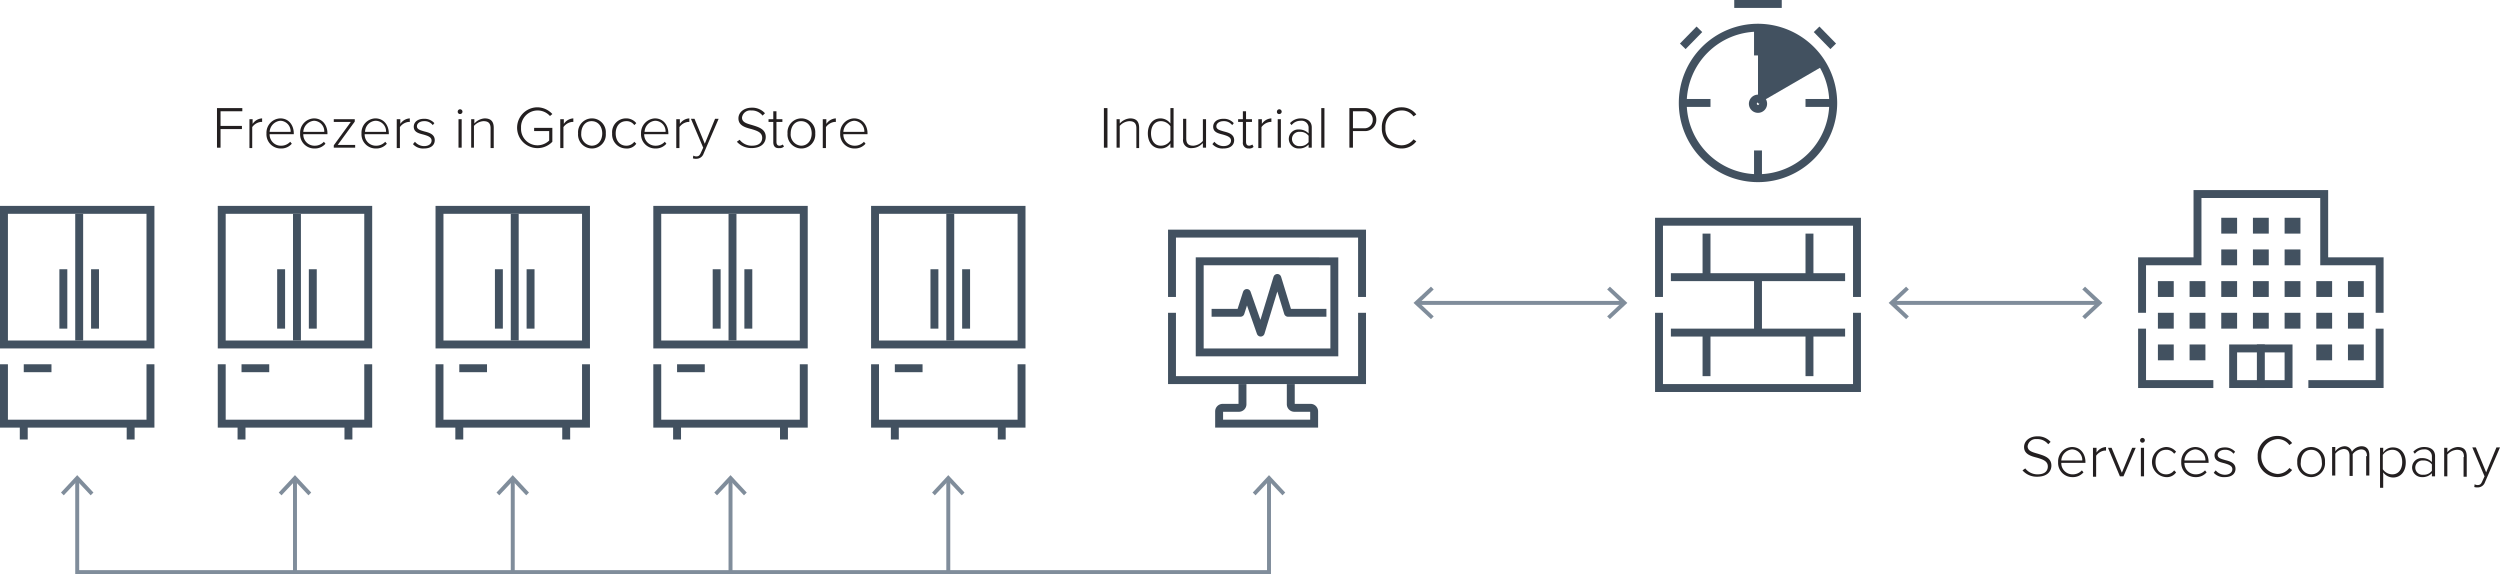 <svg xmlns="http://www.w3.org/2000/svg" width="631.4" height="145" viewBox="0 0 631.4 145">
  <g id="CGF_maintenance-old" transform="translate(-16 -10)">
    <g id="Group_5988" data-name="Group 5988">
      <line id="Line_2878" data-name="Line 2878" x2="44" transform="translate(438 80)" fill="none" stroke="#425160" stroke-width="2"/>
      <line id="Line_2879" data-name="Line 2879" x2="44" transform="translate(438 94)" fill="none" stroke="#425160" stroke-width="2"/>
      <line id="Line_2880" data-name="Line 2880" y2="11" transform="translate(447 69)" fill="none" stroke="#425160" stroke-width="2"/>
      <line id="Line_2881" data-name="Line 2881" y2="11" transform="translate(473 69)" fill="none" stroke="#425160" stroke-width="2"/>
      <line id="Line_2882" data-name="Line 2882" y2="11" transform="translate(447 94)" fill="none" stroke="#425160" stroke-width="2"/>
      <line id="Line_2883" data-name="Line 2883" y2="14" transform="translate(460 80)" fill="none" stroke="#425160" stroke-width="2"/>
      <line id="Line_2884" data-name="Line 2884" y2="11" transform="translate(473 94)" fill="none" stroke="#425160" stroke-width="2"/>
      <path id="Path_11380" data-name="Path 11380" d="M485,89v19H435V89" fill="none" stroke="#425160" stroke-width="2"/>
      <path id="Path_11381" data-name="Path 11381" d="M435,85V66h50V85" fill="none" stroke="#425160" stroke-width="2"/>
    </g>
    <g id="Group_5989" data-name="Group 5989">
      <path id="Path_11382" data-name="Path 11382" d="M527.5,128.3a3.878,3.878,0,0,0,3.1,1.5c2.1,0,2.6-1.1,2.6-2,0-1.4-1.4-1.8-2.7-2.2-1.6-.4-3.3-.9-3.3-2.7,0-1.6,1.5-2.7,3.3-2.7a4.294,4.294,0,0,1,3.4,1.4l-.6.6a3.473,3.473,0,0,0-2.9-1.3,2.074,2.074,0,0,0-2.3,1.8c0,1.2,1.2,1.5,2.6,1.9,1.6.5,3.4,1,3.4,3,0,1.3-.9,2.8-3.6,2.8a4.768,4.768,0,0,1-3.7-1.6Z" fill="#231f20"/>
      <path id="Path_11383" data-name="Path 11383" d="M539.3,122.9c2.2,0,3.4,1.8,3.4,3.8v.2h-6.1a2.818,2.818,0,0,0,2.8,2.9,3.1,3.1,0,0,0,2.4-1l.4.5a3.489,3.489,0,0,1-2.8,1.2,3.575,3.575,0,0,1-3.6-3.8A3.615,3.615,0,0,1,539.3,122.9Zm-2.7,3.4h5.3a2.672,2.672,0,0,0-2.6-2.8A2.985,2.985,0,0,0,536.6,126.3Z" fill="#231f20"/>
      <path id="Path_11384" data-name="Path 11384" d="M544.7,123.1h.8v1.2a3.05,3.05,0,0,1,2.4-1.4v.9h-.4a3.168,3.168,0,0,0-2.1,1.3v5.3h-.8v-7.3Z" fill="#231f20"/>
      <path id="Path_11385" data-name="Path 11385" d="M548.4,123.1h.9l2.6,6.3,2.6-6.3h.9l-3.1,7.2h-.9Z" fill="#231f20"/>
      <path id="Path_11386" data-name="Path 11386" d="M556.5,121.2a.6.6,0,1,1,.6.6A.576.576,0,0,1,556.5,121.2Zm.2,1.9h.8v7.2h-.8Z" fill="#231f20"/>
      <path id="Path_11387" data-name="Path 11387" d="M563,122.9a3.236,3.236,0,0,1,2.6,1.2l-.5.5a2.334,2.334,0,0,0-2-1c-1.7,0-2.7,1.3-2.7,3.1s1,3.1,2.7,3.1a2.459,2.459,0,0,0,2-1l.5.5a2.857,2.857,0,0,1-2.6,1.2,3.813,3.813,0,0,1,0-7.6Z" fill="#231f20"/>
      <path id="Path_11388" data-name="Path 11388" d="M570.4,122.9c2.2,0,3.4,1.8,3.4,3.8v.2h-6.1a2.818,2.818,0,0,0,2.8,2.9,3.1,3.1,0,0,0,2.4-1l.4.5a3.489,3.489,0,0,1-2.8,1.2,3.575,3.575,0,0,1-3.6-3.8A3.615,3.615,0,0,1,570.4,122.9Zm-2.7,3.4H573a2.672,2.672,0,0,0-2.6-2.8A2.985,2.985,0,0,0,567.7,126.3Z" fill="#231f20"/>
      <path id="Path_11389" data-name="Path 11389" d="M575.6,128.8a3,3,0,0,0,2.3,1.1c1.2,0,1.9-.6,1.9-1.4,0-.9-1-1.2-2-1.5-1.2-.3-2.5-.6-2.5-2,0-1.1.9-2,2.6-2a3.339,3.339,0,0,1,2.6,1.1l-.4.5a2.581,2.581,0,0,0-2.2-1c-1.1,0-1.8.6-1.8,1.3,0,.8.9,1,1.9,1.3,1.2.3,2.6.7,2.6,2.2,0,1.2-.9,2.1-2.7,2.1a3.421,3.421,0,0,1-2.8-1.1Z" fill="#231f20"/>
      <path id="Path_11390" data-name="Path 11390" d="M586.2,125.3a4.942,4.942,0,0,1,5-5.2,4.6,4.6,0,0,1,3.7,1.8l-.7.5a3.556,3.556,0,0,0-3-1.5,4.411,4.411,0,0,0,0,8.8,3.838,3.838,0,0,0,3-1.5l.7.5a4.6,4.6,0,0,1-3.7,1.8A5,5,0,0,1,586.2,125.3Z" fill="#231f20"/>
      <path id="Path_11391" data-name="Path 11391" d="M596.2,126.7a3.512,3.512,0,1,1,7,0,3.5,3.5,0,0,1-3.5,3.8A3.554,3.554,0,0,1,596.2,126.7Zm6.2,0c0-1.6-.9-3.1-2.7-3.1-1.7,0-2.6,1.5-2.6,3.1a2.683,2.683,0,1,0,5.3,0Z" fill="#231f20"/>
      <path id="Path_11392" data-name="Path 11392" d="M613.8,125.2c0-1-.4-1.7-1.5-1.7a2.845,2.845,0,0,0-2.1,1.2v5.5h-.8v-5.1c0-1-.4-1.7-1.5-1.7a3.037,3.037,0,0,0-2.1,1.2v5.5H605v-7.2h.8V124a3.1,3.1,0,0,1,2.3-1.3,1.885,1.885,0,0,1,1.9,1.4,3,3,0,0,1,2.4-1.4c1.3,0,2,.8,2,2.2v5.2h-.8v-4.9Z" fill="#231f20"/>
      <path id="Path_11393" data-name="Path 11393" d="M617.1,133.1v-10h.8v1.2a2.863,2.863,0,0,1,2.5-1.3c1.9,0,3.2,1.5,3.2,3.8s-1.3,3.8-3.2,3.8a3.127,3.127,0,0,1-2.5-1.3v3.9h-.8Zm3.1-9.5a2.917,2.917,0,0,0-2.4,1.3v3.6a2.918,2.918,0,0,0,2.4,1.3c1.6,0,2.5-1.3,2.5-3.1S621.8,123.6,620.2,123.6Z" fill="#231f20"/>
      <path id="Path_11394" data-name="Path 11394" d="M630.2,129.5a3.174,3.174,0,0,1-2.5,1,2.449,2.449,0,0,1-2.5-2.4,2.385,2.385,0,0,1,2.5-2.4,3.317,3.317,0,0,1,2.5,1v-1.5a1.771,1.771,0,0,0-2-1.7,2.827,2.827,0,0,0-2.3,1.1l-.4-.5a3.631,3.631,0,0,1,2.8-1.2c1.5,0,2.7.7,2.7,2.3v5.1h-.8Zm0-2.2a2.574,2.574,0,0,0-2.2-1,1.81,1.81,0,1,0,0,3.6,2.574,2.574,0,0,0,2.2-1Z" fill="#231f20"/>
      <path id="Path_11395" data-name="Path 11395" d="M638.3,125.4c0-1.4-.7-1.8-1.8-1.8a3.486,3.486,0,0,0-2.4,1.2v5.5h-.8v-7.2h.8v1.1a3.84,3.84,0,0,1,2.6-1.3c1.5,0,2.3.7,2.3,2.4v5.1h-.8v-5Z" fill="#231f20"/>
      <path id="Path_11396" data-name="Path 11396" d="M641.8,132.5c.5,0,.8-.2,1.1-.9l.6-1.3-3.1-7.3h.9l2.6,6.3,2.6-6.3h.9l-3.8,8.8a1.914,1.914,0,0,1-1.9,1.3,2.2,2.2,0,0,1-.8-.1l.1-.7A1.345,1.345,0,0,0,641.8,132.5Z" fill="#231f20"/>
    </g>
    <g id="Group_5990" data-name="Group 5990">
      <path id="Path_11397" data-name="Path 11397" d="M70.9,37.3h6.3v.8H71.7v3.7h5.4v.8H71.7v4.7h-.9v-10Z" fill="#231f20"/>
      <path id="Path_11398" data-name="Path 11398" d="M79,40.1h.8v1.2a3.05,3.05,0,0,1,2.4-1.4v.9h-.4a3.168,3.168,0,0,0-2.1,1.3v5.3H79Z" fill="#231f20"/>
      <path id="Path_11399" data-name="Path 11399" d="M86.8,39.9c2.2,0,3.4,1.8,3.4,3.8v.2H84.1a2.818,2.818,0,0,0,2.8,2.9,3.1,3.1,0,0,0,2.4-1l.4.5a3.489,3.489,0,0,1-2.8,1.2,3.575,3.575,0,0,1-3.6-3.8A3.615,3.615,0,0,1,86.8,39.9Zm-2.7,3.4h5.3a2.672,2.672,0,0,0-2.6-2.8A2.985,2.985,0,0,0,84.1,43.3Z" fill="#231f20"/>
      <path id="Path_11400" data-name="Path 11400" d="M95.3,39.9c2.2,0,3.4,1.8,3.4,3.8v.2H92.6a2.818,2.818,0,0,0,2.8,2.9,3.1,3.1,0,0,0,2.4-1l.4.5a3.489,3.489,0,0,1-2.8,1.2,3.575,3.575,0,0,1-3.6-3.8A3.615,3.615,0,0,1,95.3,39.9Zm-2.7,3.4h5.3a2.672,2.672,0,0,0-2.6-2.8A2.985,2.985,0,0,0,92.6,43.3Z" fill="#231f20"/>
      <path id="Path_11401" data-name="Path 11401" d="M100.3,46.7l4.3-5.9h-4.3v-.7h5.3v.6l-4.3,5.9h4.4v.7h-5.4Z" fill="#231f20"/>
      <path id="Path_11402" data-name="Path 11402" d="M110.8,39.9c2.2,0,3.4,1.8,3.4,3.8v.2h-6.1a2.818,2.818,0,0,0,2.8,2.9,3.1,3.1,0,0,0,2.4-1l.4.5a3.489,3.489,0,0,1-2.8,1.2,3.575,3.575,0,0,1-3.6-3.8A3.615,3.615,0,0,1,110.8,39.9Zm-2.6,3.4h5.3a2.672,2.672,0,0,0-2.6-2.8A2.821,2.821,0,0,0,108.2,43.3Z" fill="#231f20"/>
      <path id="Path_11403" data-name="Path 11403" d="M116.3,40.1h.8v1.2a3.05,3.05,0,0,1,2.4-1.4v.9h-.4a3.168,3.168,0,0,0-2.1,1.3v5.3h-.8V40.1Z" fill="#231f20"/>
      <path id="Path_11404" data-name="Path 11404" d="M120.8,45.8a3,3,0,0,0,2.3,1.1c1.2,0,1.9-.6,1.9-1.4,0-.9-1-1.2-2-1.5-1.2-.3-2.5-.6-2.5-2,0-1.1.9-2,2.6-2a3.339,3.339,0,0,1,2.6,1.1l-.4.5a2.581,2.581,0,0,0-2.2-1c-1.1,0-1.8.6-1.8,1.3,0,.8.9,1,1.9,1.3,1.2.3,2.6.7,2.6,2.2,0,1.2-.9,2.1-2.7,2.1a3.421,3.421,0,0,1-2.8-1.1Z" fill="#231f20"/>
      <path id="Path_11405" data-name="Path 11405" d="M131.6,38.2a.6.6,0,1,1,.6.6A.576.576,0,0,1,131.6,38.2Zm.2,1.9h.8v7.2h-.8Z" fill="#231f20"/>
      <path id="Path_11406" data-name="Path 11406" d="M139.9,42.4c0-1.4-.7-1.8-1.8-1.8a3.486,3.486,0,0,0-2.4,1.2v5.5H135V40.1h.8v1.1a3.84,3.84,0,0,1,2.6-1.3c1.5,0,2.3.7,2.3,2.4v5.1h-.8v-5Z" fill="#231f20"/>
      <path id="Path_11407" data-name="Path 11407" d="M151.7,37.1a5.2,5.2,0,0,1,3.8,1.7l-.6.5a4.183,4.183,0,0,0-7.3,3,4.153,4.153,0,0,0,4.2,4.4,4.351,4.351,0,0,0,2.9-1.2V43.1h-3.8v-.8h4.6v3.5a5.156,5.156,0,1,1-3.8-8.7Z" fill="#231f20"/>
      <path id="Path_11408" data-name="Path 11408" d="M157.6,40.1h.8v1.2a3.05,3.05,0,0,1,2.4-1.4v.9h-.4a3.168,3.168,0,0,0-2.1,1.3v5.3h-.8V40.1Z" fill="#231f20"/>
      <path id="Path_11409" data-name="Path 11409" d="M162,43.7a3.512,3.512,0,1,1,7,0,3.512,3.512,0,1,1-7,0Zm6.1,0c0-1.6-.9-3.1-2.7-3.1-1.7,0-2.6,1.5-2.6,3.1a2.841,2.841,0,0,0,2.6,3.1C167.2,46.8,168.1,45.3,168.1,43.7Z" fill="#231f20"/>
      <path id="Path_11410" data-name="Path 11410" d="M174.1,39.9a3.236,3.236,0,0,1,2.6,1.2l-.5.5a2.334,2.334,0,0,0-2-1c-1.7,0-2.7,1.3-2.7,3.1s1,3.1,2.7,3.1a2.459,2.459,0,0,0,2-1l.5.5a2.857,2.857,0,0,1-2.6,1.2,3.554,3.554,0,0,1-3.5-3.8A3.5,3.5,0,0,1,174.1,39.9Z" fill="#231f20"/>
      <path id="Path_11411" data-name="Path 11411" d="M181.4,39.9c2.2,0,3.4,1.8,3.4,3.8v.2h-6.1a2.818,2.818,0,0,0,2.8,2.9,3.1,3.1,0,0,0,2.4-1l.4.5a3.489,3.489,0,0,1-2.8,1.2,3.575,3.575,0,0,1-3.6-3.8A3.68,3.68,0,0,1,181.4,39.9Zm-2.6,3.4h5.3a2.672,2.672,0,0,0-2.6-2.8A2.9,2.9,0,0,0,178.8,43.3Z" fill="#231f20"/>
      <path id="Path_11412" data-name="Path 11412" d="M186.9,40.1h.8v1.2a3.05,3.05,0,0,1,2.4-1.4v.9h-.4a3.168,3.168,0,0,0-2.1,1.3v5.3h-.8V40.1Z" fill="#231f20"/>
      <path id="Path_11413" data-name="Path 11413" d="M191.9,49.5c.5,0,.8-.2,1.1-.9l.6-1.3L190.5,40h.9l2.6,6.3,2.6-6.3h.9l-3.8,8.8a1.914,1.914,0,0,1-1.9,1.3,2.2,2.2,0,0,1-.8-.1l.1-.7A1.512,1.512,0,0,0,191.9,49.5Z" fill="#231f20"/>
      <path id="Path_11414" data-name="Path 11414" d="M202.8,45.3a3.878,3.878,0,0,0,3.1,1.5c2.1,0,2.6-1.1,2.6-2,0-1.4-1.4-1.8-2.7-2.2-1.6-.4-3.3-.9-3.3-2.7,0-1.6,1.5-2.7,3.3-2.7a4.293,4.293,0,0,1,3.4,1.4l-.6.6a3.473,3.473,0,0,0-2.9-1.3,2.074,2.074,0,0,0-2.3,1.8c0,1.2,1.2,1.5,2.6,1.9,1.6.5,3.4,1,3.4,3,0,1.3-.9,2.8-3.6,2.8a4.93,4.93,0,0,1-3.7-1.6Z" fill="#231f20"/>
      <path id="Path_11415" data-name="Path 11415" d="M211.3,45.9V40.8h-1.2v-.7h1.2v-2h.8v2h1.5v.7h-1.5v5c0,.6.2,1,.8,1a1.909,1.909,0,0,0,.8-.3l.3.5a1.461,1.461,0,0,1-1.2.4C211.8,47.5,211.3,46.9,211.3,45.9Z" fill="#231f20"/>
      <path id="Path_11416" data-name="Path 11416" d="M214.9,43.7a3.512,3.512,0,1,1,7,0,3.512,3.512,0,1,1-7,0Zm6.1,0c0-1.6-.9-3.1-2.7-3.1-1.7,0-2.6,1.5-2.6,3.1a2.841,2.841,0,0,0,2.6,3.1C220.1,46.8,221,45.3,221,43.7Z" fill="#231f20"/>
      <path id="Path_11417" data-name="Path 11417" d="M223.9,40.1h.8v1.2a3.05,3.05,0,0,1,2.4-1.4v.9h-.4a3.168,3.168,0,0,0-2.1,1.3v5.3h-.8V40.1Z" fill="#231f20"/>
      <path id="Path_11418" data-name="Path 11418" d="M231.7,39.9c2.2,0,3.4,1.8,3.4,3.8v.2H229a2.818,2.818,0,0,0,2.8,2.9,3.1,3.1,0,0,0,2.4-1l.4.5a3.489,3.489,0,0,1-2.8,1.2,3.575,3.575,0,0,1-3.6-3.8A3.615,3.615,0,0,1,231.7,39.9ZM229,43.3h5.3a2.672,2.672,0,0,0-2.6-2.8A2.985,2.985,0,0,0,229,43.3Z" fill="#231f20"/>
    </g>
    <g id="Group_5991" data-name="Group 5991">
      <path id="Path_11419" data-name="Path 11419" d="M294.8,37.3h.9v10h-.9Z" fill="#231f20"/>
      <path id="Path_11420" data-name="Path 11420" d="M303,42.4c0-1.4-.7-1.8-1.8-1.8a3.486,3.486,0,0,0-2.4,1.2v5.5H298V40.1h.8v1.1a3.84,3.84,0,0,1,2.6-1.3c1.5,0,2.3.7,2.3,2.4v5.1H303Z" fill="#231f20"/>
      <path id="Path_11421" data-name="Path 11421" d="M311.6,46.2a2.863,2.863,0,0,1-2.5,1.3c-1.9,0-3.2-1.5-3.2-3.8s1.3-3.8,3.2-3.8a3.127,3.127,0,0,1,2.5,1.3V37.3h.8v10h-.8Zm0-4.3a2.917,2.917,0,0,0-2.4-1.3c-1.6,0-2.5,1.3-2.5,3.1s.9,3.1,2.5,3.1a2.917,2.917,0,0,0,2.4-1.3Z" fill="#231f20"/>
      <path id="Path_11422" data-name="Path 11422" d="M319.7,46.2a3.553,3.553,0,0,1-2.6,1.2,2.02,2.02,0,0,1-2.3-2.3V40h.8v5c0,1.4.7,1.8,1.8,1.8a3.486,3.486,0,0,0,2.4-1.2V40.1h.8v7.2h-.8V46.2Z" fill="#231f20"/>
      <path id="Path_11423" data-name="Path 11423" d="M322.7,45.8a3,3,0,0,0,2.3,1.1c1.2,0,1.9-.6,1.9-1.4,0-.9-1-1.2-2-1.5-1.2-.3-2.5-.6-2.5-2,0-1.1.9-2,2.6-2a3.339,3.339,0,0,1,2.6,1.1l-.4.5a2.581,2.581,0,0,0-2.2-1c-1.1,0-1.8.6-1.8,1.3,0,.8.9,1,1.9,1.3,1.2.3,2.6.7,2.6,2.2,0,1.2-.9,2.1-2.7,2.1a3.421,3.421,0,0,1-2.8-1.1Z" fill="#231f20"/>
      <path id="Path_11424" data-name="Path 11424" d="M329.9,45.9V40.8h-1.2v-.7h1.2v-2h.8v2h1.5v.7h-1.5v5c0,.6.2,1,.8,1a1.909,1.909,0,0,0,.8-.3l.3.6a1.461,1.461,0,0,1-1.2.4A1.4,1.4,0,0,1,329.9,45.9Z" fill="#231f20"/>
      <path id="Path_11425" data-name="Path 11425" d="M333.9,40.1h.8v1.2a3.05,3.05,0,0,1,2.4-1.4v.9h-.4a3.168,3.168,0,0,0-2.1,1.3v5.3h-.8V40.1Z" fill="#231f20"/>
      <path id="Path_11426" data-name="Path 11426" d="M338.5,38.2a.6.6,0,1,1,.6.6A.53.53,0,0,1,338.5,38.2Zm.2,1.9h.8v7.2h-.8Z" fill="#231f20"/>
      <path id="Path_11427" data-name="Path 11427" d="M346.5,46.5a3.174,3.174,0,0,1-2.5,1,2.449,2.449,0,0,1-2.5-2.4,2.385,2.385,0,0,1,2.5-2.4,3.317,3.317,0,0,1,2.5,1V42.2a1.771,1.771,0,0,0-2-1.7,2.827,2.827,0,0,0-2.3,1.1l-.4-.5a3.631,3.631,0,0,1,2.8-1.2c1.5,0,2.7.7,2.7,2.3v5.1h-.8v-.8Zm0-2.2a2.574,2.574,0,0,0-2.2-1,1.81,1.81,0,1,0,0,3.6,2.574,2.574,0,0,0,2.2-1Z" fill="#231f20"/>
      <path id="Path_11428" data-name="Path 11428" d="M349.7,37.3h.8v10h-.8Z" fill="#231f20"/>
      <path id="Path_11429" data-name="Path 11429" d="M356.8,37.3h3.8a2.863,2.863,0,0,1,3,2.9,2.809,2.809,0,0,1-3,2.9h-2.9v4.2h-.9Zm3.7.8h-2.8v4.3h2.8a2.076,2.076,0,0,0,2.2-2.1A2.1,2.1,0,0,0,360.5,38.1Z" fill="#231f20"/>
      <path id="Path_11430" data-name="Path 11430" d="M365,42.3a4.942,4.942,0,0,1,5-5.2,4.6,4.6,0,0,1,3.7,1.8l-.7.5a3.556,3.556,0,0,0-3-1.5,4.133,4.133,0,0,0-4.1,4.4,4.133,4.133,0,0,0,4.1,4.4,3.838,3.838,0,0,0,3-1.5l.7.5a4.6,4.6,0,0,1-3.7,1.8A4.942,4.942,0,0,1,365,42.3Z" fill="#231f20"/>
    </g>
    <g id="Group_5992" data-name="Group 5992">
      <line id="Line_2885" data-name="Line 2885" y1="32" transform="translate(36 64)" fill="none" stroke="#425160" stroke-width="2"/>
      <line id="Line_2886" data-name="Line 2886" x1="7" transform="translate(22 103)" fill="none" stroke="#425160" stroke-width="2"/>
      <rect id="Rectangle_2817" data-name="Rectangle 2817" width="37" height="34" transform="translate(17 63)" fill="none" stroke="#425160" stroke-width="2"/>
      <path id="Path_11431" data-name="Path 11431" d="M54,102v15H17V102" fill="none" stroke="#425160" stroke-width="2"/>
      <line id="Line_2887" data-name="Line 2887" y2="15" transform="translate(40 78)" fill="none" stroke="#425160" stroke-width="2"/>
      <line id="Line_2888" data-name="Line 2888" y2="15" transform="translate(32 78)" fill="none" stroke="#425160" stroke-width="2"/>
      <line id="Line_2889" data-name="Line 2889" y2="4" transform="translate(22 117)" fill="none" stroke="#425160" stroke-width="2"/>
      <line id="Line_2890" data-name="Line 2890" y2="4" transform="translate(49 117)" fill="none" stroke="#425160" stroke-width="2"/>
    </g>
    <g id="Group_5993" data-name="Group 5993">
      <line id="Line_2891" data-name="Line 2891" y1="32" transform="translate(91 64)" fill="none" stroke="#425160" stroke-width="2"/>
      <line id="Line_2892" data-name="Line 2892" x1="7" transform="translate(77 103)" fill="none" stroke="#425160" stroke-width="2"/>
      <rect id="Rectangle_2818" data-name="Rectangle 2818" width="37" height="34" transform="translate(72 63)" fill="none" stroke="#425160" stroke-width="2"/>
      <path id="Path_11432" data-name="Path 11432" d="M109,102v15H72V102" fill="none" stroke="#425160" stroke-width="2"/>
      <line id="Line_2893" data-name="Line 2893" y2="15" transform="translate(95 78)" fill="none" stroke="#425160" stroke-width="2"/>
      <line id="Line_2894" data-name="Line 2894" y2="15" transform="translate(87 78)" fill="none" stroke="#425160" stroke-width="2"/>
      <line id="Line_2895" data-name="Line 2895" y2="4" transform="translate(77 117)" fill="none" stroke="#425160" stroke-width="2"/>
      <line id="Line_2896" data-name="Line 2896" y2="4" transform="translate(104 117)" fill="none" stroke="#425160" stroke-width="2"/>
    </g>
    <g id="Group_5994" data-name="Group 5994">
      <line id="Line_2897" data-name="Line 2897" y1="32" transform="translate(146 64)" fill="none" stroke="#425160" stroke-width="2"/>
      <line id="Line_2898" data-name="Line 2898" x1="7" transform="translate(132 103)" fill="none" stroke="#425160" stroke-width="2"/>
      <rect id="Rectangle_2819" data-name="Rectangle 2819" width="37" height="34" transform="translate(127 63)" fill="none" stroke="#425160" stroke-width="2"/>
      <path id="Path_11433" data-name="Path 11433" d="M164,102v15H127V102" fill="none" stroke="#425160" stroke-width="2"/>
      <line id="Line_2899" data-name="Line 2899" y2="15" transform="translate(150 78)" fill="none" stroke="#425160" stroke-width="2"/>
      <line id="Line_2900" data-name="Line 2900" y2="15" transform="translate(142 78)" fill="none" stroke="#425160" stroke-width="2"/>
      <line id="Line_2901" data-name="Line 2901" y2="4" transform="translate(132 117)" fill="none" stroke="#425160" stroke-width="2"/>
      <line id="Line_2902" data-name="Line 2902" y2="4" transform="translate(159 117)" fill="none" stroke="#425160" stroke-width="2"/>
    </g>
    <g id="Group_5995" data-name="Group 5995">
      <line id="Line_2903" data-name="Line 2903" y1="32" transform="translate(201 64)" fill="none" stroke="#425160" stroke-width="2"/>
      <line id="Line_2904" data-name="Line 2904" x1="7" transform="translate(187 103)" fill="none" stroke="#425160" stroke-width="2"/>
      <rect id="Rectangle_2820" data-name="Rectangle 2820" width="37" height="34" transform="translate(182 63)" fill="none" stroke="#425160" stroke-width="2"/>
      <path id="Path_11434" data-name="Path 11434" d="M219,102v15H182V102" fill="none" stroke="#425160" stroke-width="2"/>
      <line id="Line_2905" data-name="Line 2905" y2="15" transform="translate(205 78)" fill="none" stroke="#425160" stroke-width="2"/>
      <line id="Line_2906" data-name="Line 2906" y2="15" transform="translate(197 78)" fill="none" stroke="#425160" stroke-width="2"/>
      <line id="Line_2907" data-name="Line 2907" y2="4" transform="translate(187 117)" fill="none" stroke="#425160" stroke-width="2"/>
      <line id="Line_2908" data-name="Line 2908" y2="4" transform="translate(214 117)" fill="none" stroke="#425160" stroke-width="2"/>
    </g>
    <g id="Group_5996" data-name="Group 5996">
      <line id="Line_2909" data-name="Line 2909" y1="32" transform="translate(256 64)" fill="none" stroke="#425160" stroke-width="2"/>
      <line id="Line_2910" data-name="Line 2910" x1="7" transform="translate(242 103)" fill="none" stroke="#425160" stroke-width="2"/>
      <rect id="Rectangle_2821" data-name="Rectangle 2821" width="37" height="34" transform="translate(237 63)" fill="none" stroke="#425160" stroke-width="2"/>
      <path id="Path_11435" data-name="Path 11435" d="M274,102v15H237V102" fill="none" stroke="#425160" stroke-width="2"/>
      <line id="Line_2911" data-name="Line 2911" y2="15" transform="translate(260 78)" fill="none" stroke="#425160" stroke-width="2"/>
      <line id="Line_2912" data-name="Line 2912" y2="15" transform="translate(252 78)" fill="none" stroke="#425160" stroke-width="2"/>
      <line id="Line_2913" data-name="Line 2913" y2="4" transform="translate(242 117)" fill="none" stroke="#425160" stroke-width="2"/>
      <line id="Line_2914" data-name="Line 2914" y2="4" transform="translate(269 117)" fill="none" stroke="#425160" stroke-width="2"/>
    </g>
    <g id="Group_5997" data-name="Group 5997">
      <path id="Path_11436" data-name="Path 11436" d="M460,16.7a19.579,19.579,0,0,1,16.9,9.7L460,36.2V16.7Z" fill="#425160"/>
      <line id="Line_2915" data-name="Line 2915" x2="7" transform="translate(441 36)" fill="none" stroke="#425160" stroke-width="2"/>
      <line id="Line_2916" data-name="Line 2916" x2="7" transform="translate(472 36)" fill="none" stroke="#425160" stroke-width="2"/>
      <line id="Line_2917" data-name="Line 2917" y1="7" transform="translate(460 17)" fill="none" stroke="#425160" stroke-width="2"/>
      <line id="Line_2918" data-name="Line 2918" y1="7" transform="translate(460 48)" fill="none" stroke="#425160" stroke-width="2"/>
      <path id="Path_11437" data-name="Path 11437" d="M460,35.9a.319.319,0,0,1,.3.3.3.3,0,1,1-.6,0,.319.319,0,0,1,.3-.3m0-2a2.326,2.326,0,0,0-2.3,2.3,2.3,2.3,0,1,0,2.3-2.3Z" fill="#425160"/>
      <line id="Line_2919" data-name="Line 2919" x1="4.2" y2="4.3" transform="translate(441 17.4)" fill="none" stroke="#425160" stroke-width="2"/>
      <line id="Line_2920" data-name="Line 2920" x1="4.2" y1="4.3" transform="translate(474.8 17.4)" fill="none" stroke="#425160" stroke-width="2"/>
      <line id="Line_2921" data-name="Line 2921" x2="12" transform="translate(454 11)" fill="none" stroke="#425160" stroke-width="2"/>
      <path id="Path_11438" data-name="Path 11438" d="M460,18a18,18,0,1,1-18,18,18.053,18.053,0,0,1,18-18m0-2a20,20,0,1,0,20,20,20.059,20.059,0,0,0-20-20Z" fill="#425160"/>
    </g>
    <g id="Group_5998" data-name="Group 5998">
      <path id="Path_11439" data-name="Path 11439" d="M35.5,131.1v23.4h301V131.1" fill="none" stroke="#808d9b" stroke-width="1"/>
      <path id="Path_11440" data-name="Path 11440" d="M31.4,134.4l.7.7,3.4-3.6,3.4,3.6.7-.7L35.5,130Z" fill="#808d9b"/>
      <path id="Path_11441" data-name="Path 11441" d="M340.6,134.4l-.7.7-3.4-3.6-3.4,3.6-.7-.7,4.1-4.4Z" fill="#808d9b"/>
    </g>
    <g id="Group_5999" data-name="Group 5999">
      <line id="Line_2922" data-name="Line 2922" y2="23.4" transform="translate(90.5 131.1)" fill="none" stroke="#808d9b" stroke-width="1"/>
      <path id="Path_11442" data-name="Path 11442" d="M86.4,134.4l.7.7,3.4-3.6,3.4,3.6.7-.7L90.5,130Z" fill="#808d9b"/>
    </g>
    <g id="Group_6000" data-name="Group 6000">
      <line id="Line_2923" data-name="Line 2923" y2="23.4" transform="translate(145.5 131.1)" fill="none" stroke="#808d9b" stroke-width="1"/>
      <path id="Path_11443" data-name="Path 11443" d="M141.4,134.4l.7.7,3.4-3.6,3.4,3.6.7-.7-4.1-4.4Z" fill="#808d9b"/>
    </g>
    <g id="Group_6001" data-name="Group 6001">
      <line id="Line_2924" data-name="Line 2924" y2="23.4" transform="translate(200.5 131.1)" fill="none" stroke="#808d9b" stroke-width="1"/>
      <path id="Path_11444" data-name="Path 11444" d="M196.4,134.4l.7.7,3.4-3.6,3.4,3.6.7-.7-4.1-4.4Z" fill="#808d9b"/>
    </g>
    <g id="Group_6002" data-name="Group 6002">
      <line id="Line_2925" data-name="Line 2925" y2="23.4" transform="translate(255.5 131.1)" fill="none" stroke="#808d9b" stroke-width="1"/>
      <path id="Path_11445" data-name="Path 11445" d="M251.4,134.4l.7.7,3.4-3.6,3.4,3.6.7-.7-4.1-4.4Z" fill="#808d9b"/>
    </g>
    <g id="Group_6003" data-name="Group 6003">
      <line id="Line_2926" data-name="Line 2926" x2="51.8" transform="translate(374.1 86.5)" fill="none" stroke="#808d9b" stroke-width="1"/>
      <path id="Path_11446" data-name="Path 11446" d="M377.4,90.6l.7-.7-3.6-3.4,3.6-3.4-.7-.7L373,86.5Z" fill="#808d9b"/>
      <path id="Path_11447" data-name="Path 11447" d="M422.6,90.6l-.7-.7,3.6-3.4-3.6-3.4.7-.7,4.4,4.1Z" fill="#808d9b"/>
    </g>
    <g id="Group_6004" data-name="Group 6004">
      <line id="Line_2927" data-name="Line 2927" x2="51.8" transform="translate(494.1 86.5)" fill="none" stroke="#808d9b" stroke-width="1"/>
      <path id="Path_11448" data-name="Path 11448" d="M497.4,90.6l.7-.7-3.6-3.4,3.6-3.4-.7-.7L493,86.5Z" fill="#808d9b"/>
      <path id="Path_11449" data-name="Path 11449" d="M542.6,90.6l-.7-.7,3.6-3.4-3.6-3.4.7-.7,4.4,4.1Z" fill="#808d9b"/>
    </g>
    <g id="Group_6006" data-name="Group 6006">
      <g id="Group_6005" data-name="Group 6005">
        <path id="Path_11450" data-name="Path 11450" d="M581,65h-4v4h4Z" fill="#425160"/>
        <path id="Path_11451" data-name="Path 11451" d="M557,89V76h14V59h32V76h14V89" fill="none" stroke="#425160" stroke-width="2"/>
        <path id="Path_11452" data-name="Path 11452" d="M575,107H557V93" fill="none" stroke="#425160" stroke-width="2"/>
        <path id="Path_11453" data-name="Path 11453" d="M617,93v14H599" fill="none" stroke="#425160" stroke-width="2"/>
        <path id="Path_11454" data-name="Path 11454" d="M593,99v7H581V99h12m2-2H579v11h16V97Z" fill="#425160"/>
        <line id="Line_2928" data-name="Line 2928" y2="11" transform="translate(587 97)" fill="none" stroke="#425160" stroke-width="2"/>
      </g>
      <path id="Path_11455" data-name="Path 11455" d="M597,65h-4v4h4Z" fill="#425160"/>
      <path id="Path_11456" data-name="Path 11456" d="M589,65h-4v4h4Z" fill="#425160"/>
      <path id="Path_11457" data-name="Path 11457" d="M581,73h-4v4h4Z" fill="#425160"/>
      <path id="Path_11458" data-name="Path 11458" d="M597,73h-4v4h4Z" fill="#425160"/>
      <path id="Path_11459" data-name="Path 11459" d="M589,73h-4v4h4Z" fill="#425160"/>
      <path id="Path_11460" data-name="Path 11460" d="M581,81h-4v4h4Z" fill="#425160"/>
      <path id="Path_11461" data-name="Path 11461" d="M597,81h-4v4h4Z" fill="#425160"/>
      <path id="Path_11462" data-name="Path 11462" d="M589,81h-4v4h4Z" fill="#425160"/>
      <path id="Path_11463" data-name="Path 11463" d="M565,81h-4v4h4Z" fill="#425160"/>
      <path id="Path_11464" data-name="Path 11464" d="M573,81h-4v4h4Z" fill="#425160"/>
      <path id="Path_11465" data-name="Path 11465" d="M565,89h-4v4h4Z" fill="#425160"/>
      <path id="Path_11466" data-name="Path 11466" d="M573,89h-4v4h4Z" fill="#425160"/>
      <path id="Path_11467" data-name="Path 11467" d="M581,89h-4v4h4Z" fill="#425160"/>
      <path id="Path_11468" data-name="Path 11468" d="M589,89h-4v4h4Z" fill="#425160"/>
      <path id="Path_11469" data-name="Path 11469" d="M605,89h-4v4h4Z" fill="#425160"/>
      <path id="Path_11470" data-name="Path 11470" d="M597,89h-4v4h4Z" fill="#425160"/>
      <path id="Path_11471" data-name="Path 11471" d="M613,89h-4v4h4Z" fill="#425160"/>
      <path id="Path_11472" data-name="Path 11472" d="M565,97h-4v4h4Z" fill="#425160"/>
      <path id="Path_11473" data-name="Path 11473" d="M573,97h-4v4h4Z" fill="#425160"/>
      <path id="Path_11474" data-name="Path 11474" d="M605,97h-4v4h4Z" fill="#425160"/>
      <path id="Path_11475" data-name="Path 11475" d="M613,97h-4v4h4Z" fill="#425160"/>
      <path id="Path_11476" data-name="Path 11476" d="M605,81h-4v4h4Z" fill="#425160"/>
      <path id="Path_11477" data-name="Path 11477" d="M613,81h-4v4h4Z" fill="#425160"/>
    </g>
    <path id="Path_11478" data-name="Path 11478" d="M351,89h-9.7l-2.7-8.8L334.4,94l-3.5-10-1.6,5H322" fill="none" stroke="#425160" stroke-linejoin="round" stroke-width="2"/>
    <g id="Group_6009" data-name="Group 6009">
      <g id="Group_6007" data-name="Group 6007">
        <path id="Path_11479" data-name="Path 11479" d="M352,77V98H320V77h32m2-2H318v25h36V75Z" fill="#425160"/>
        <path id="Path_11480" data-name="Path 11480" d="M342,107v5.1a.9.9,0,0,0,.9.9H347a.9.9,0,0,1,.9.9V117h-24v-3.1a.9.9,0,0,1,.9-.9h4.1a.9.9,0,0,0,.9-.9V107" fill="none" stroke="#425160" stroke-width="2"/>
      </g>
      <g id="Group_6008" data-name="Group 6008">
        <path id="Path_11481" data-name="Path 11481" d="M312,89v17h48V89" fill="none" stroke="#425160" stroke-width="2"/>
        <path id="Path_11482" data-name="Path 11482" d="M360,85V69H312V85" fill="none" stroke="#425160" stroke-width="2"/>
      </g>
    </g>
  </g>
</svg>
